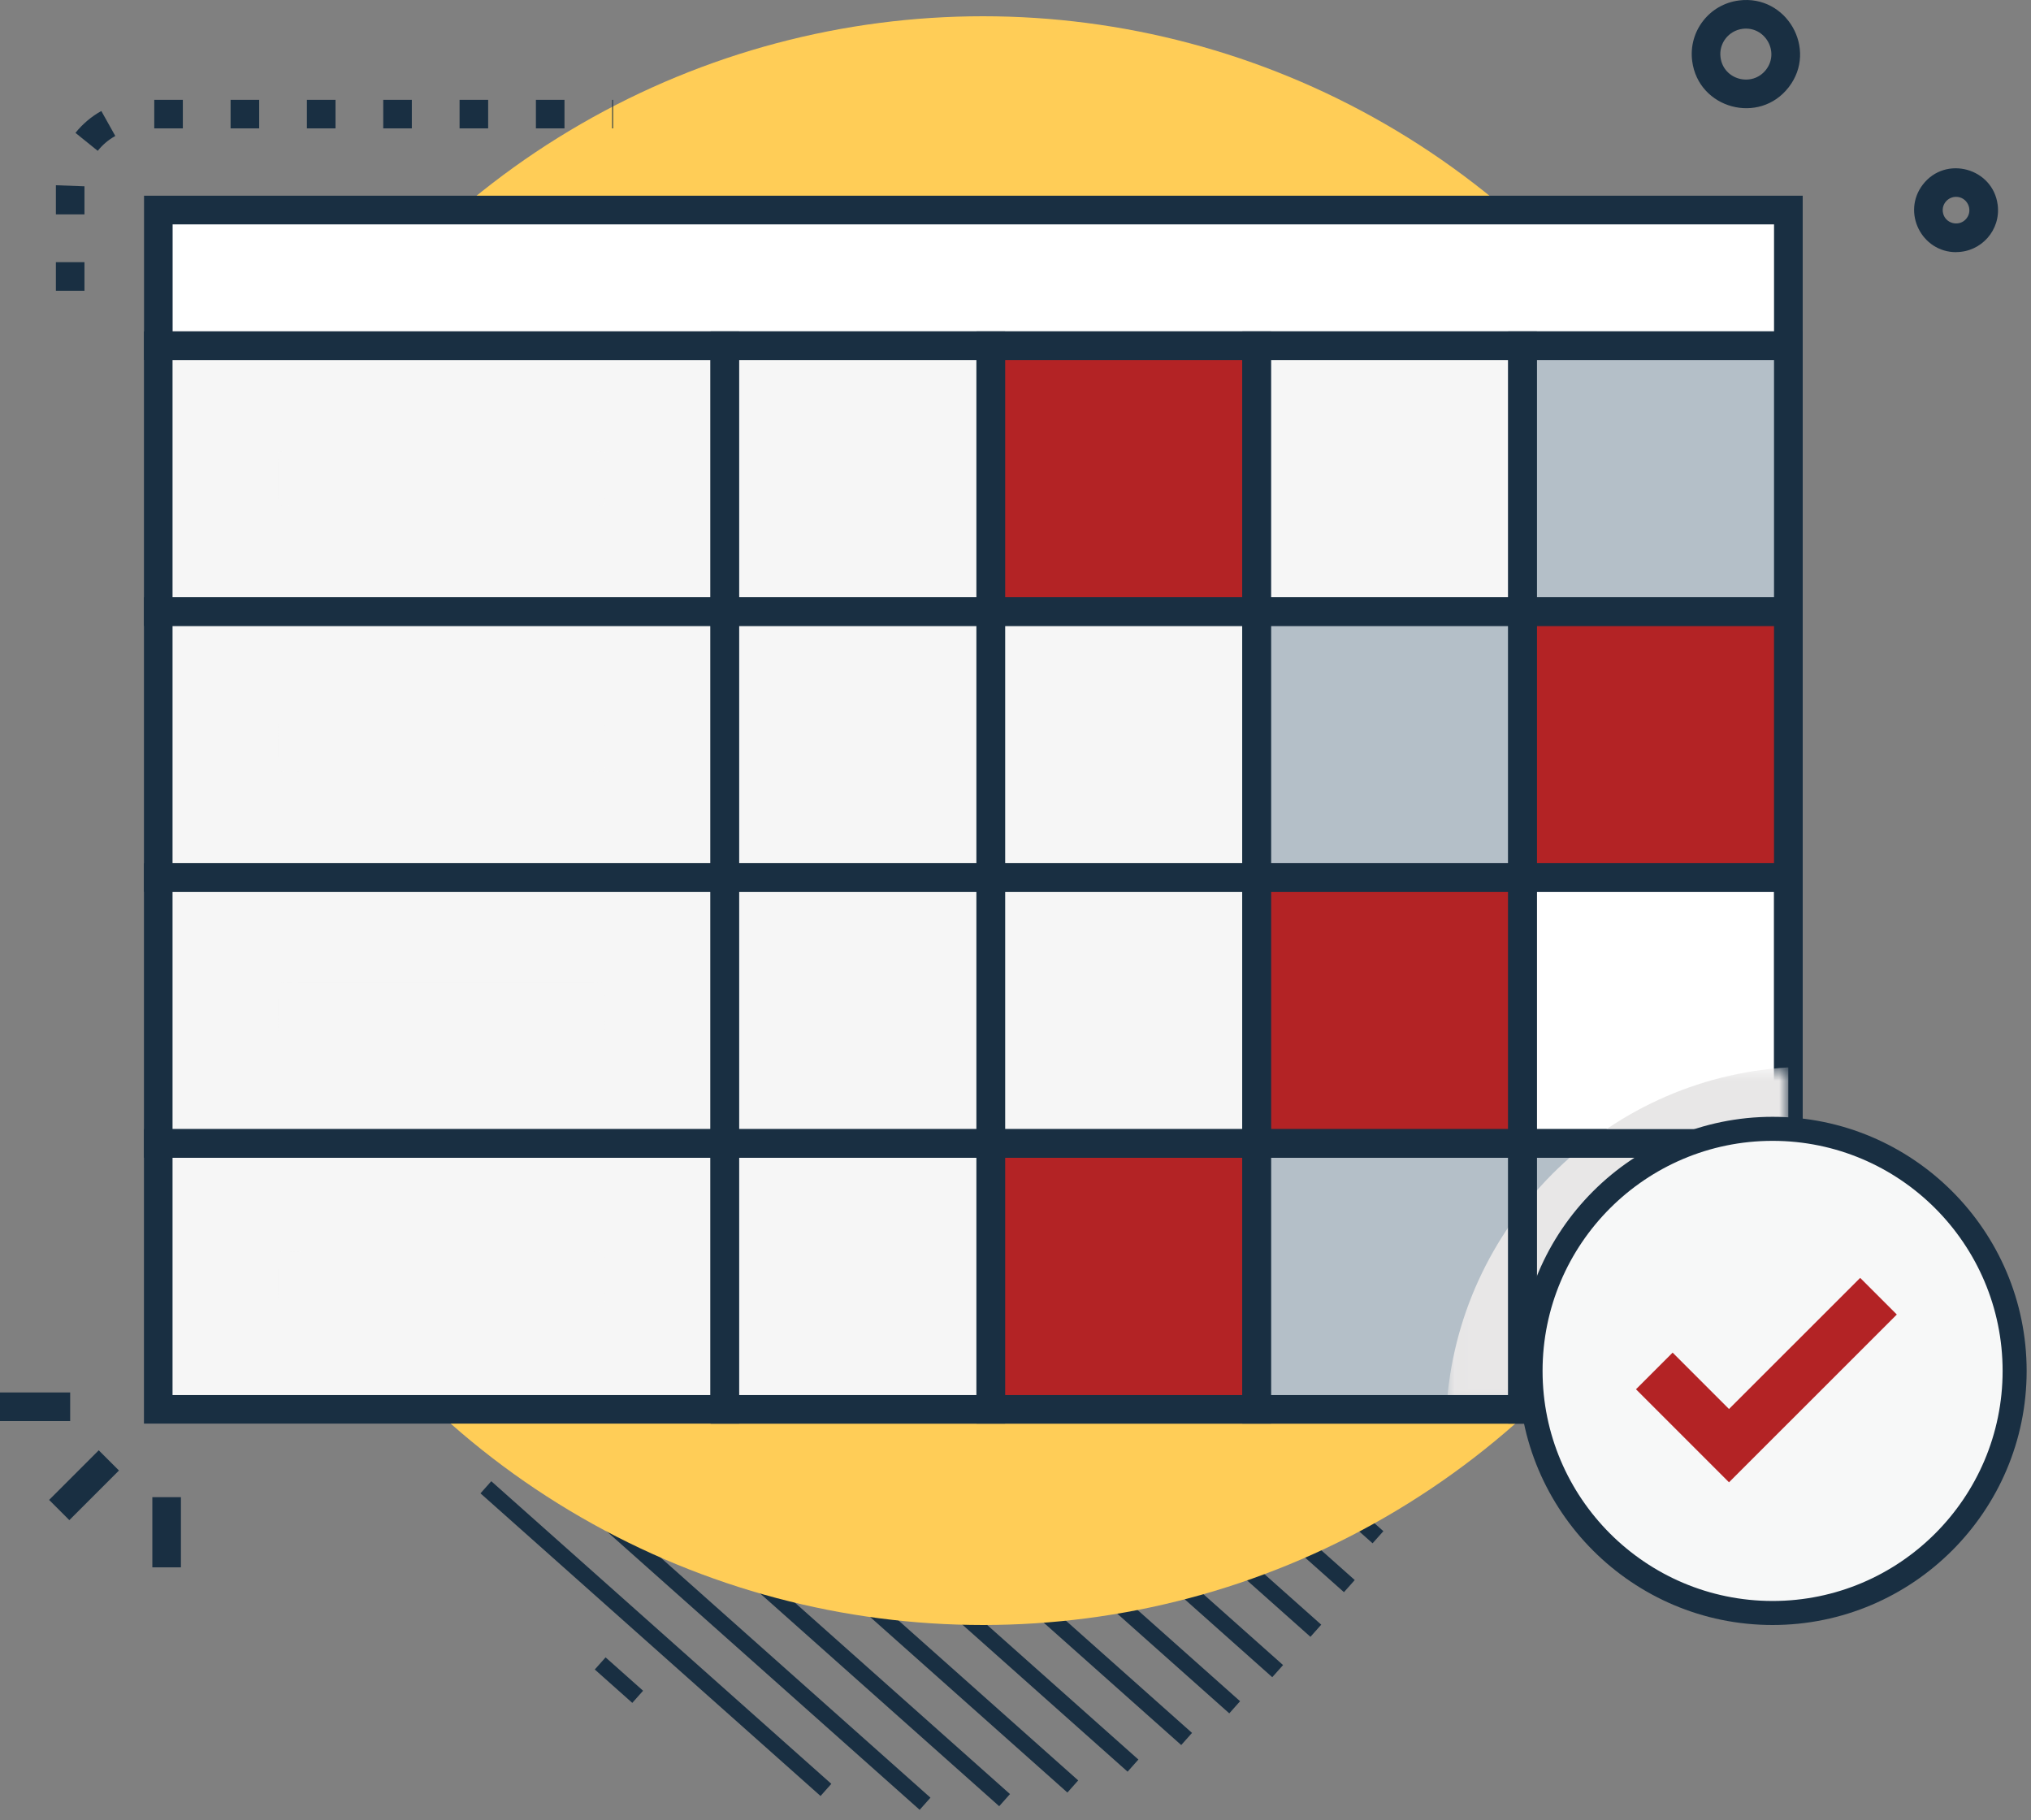 <svg width="125" height="112" viewBox="0 0 125 112" fill="none" xmlns="http://www.w3.org/2000/svg">
<rect x="0" y="0" width="125" height="112" fill="#808080" stroke="none"/>
<path d="M68.919 52.99L84.574 66.92" stroke="#192F42" stroke-miterlimit="10"/>
<path d="M61.745 51.183L87.202 73.834" stroke="#192F42" stroke-miterlimit="10"/>
<path d="M56.391 51L88.007 79.13" stroke="#192F42" stroke-miterlimit="10"/>
<path d="M51.905 51.585L87.946 83.655" stroke="#192F42" stroke-miterlimit="10"/>
<path d="M47.988 52.678L87.315 87.672" stroke="#192F42" stroke-miterlimit="10"/>
<path d="M44.511 54.161L86.246 91.298" stroke="#192F42" stroke-miterlimit="10"/>
<path d="M41.4 55.973L84.809 94.599" stroke="#192F42" stroke-miterlimit="10"/>
<path d="M38.616 58.073L83.047 97.607" stroke="#192F42" stroke-miterlimit="10"/>
<path d="M36.129 60.438L80.985 100.354" stroke="#192F42" stroke-miterlimit="10"/>
<path d="M33.934 63.063L78.635 102.839" stroke="#192F42" stroke-miterlimit="10"/>
<path d="M32.03 65.948L75.99 105.064" stroke="#192F42" stroke-miterlimit="10"/>
<path d="M30.438 69.112L73.032 107.014" stroke="#192F42" stroke-miterlimit="10"/>
<path d="M29.193 72.58L69.731 108.653" stroke="#192F42" stroke-miterlimit="10"/>
<path d="M28.349 76.408L66.027 109.937" stroke="#192F42" stroke-miterlimit="10"/>
<path d="M28 80.675L61.829 110.778" stroke="#192F42" stroke-miterlimit="10"/>
<path d="M28.349 85.565L56.934 111" stroke="#192F42" stroke-miterlimit="10"/>
<path d="M29.904 91.525L50.833 110.149" stroke="#192F42" stroke-miterlimit="10"/>
<path d="M36.939 102.365L39.247 104.419" stroke="#192F42" stroke-miterlimit="10"/>
<circle cx="60.5" cy="50.5" r="49.5" fill="#FFCD57"/>
<g style="mix-blend-mode:multiply">
<mask id="mask0_30_1016" style="mask-type:luminance" maskUnits="userSpaceOnUse" x="44" y="21" width="67" height="66">
<path d="M110.069 21.273H44.619V86.722H110.069V21.273Z" fill="white"/>
</mask>
<g mask="url(#mask0_30_1016)">
<path d="M110.064 21.273H44.614V86.722H110.064V21.273Z" fill="#F6F6F6"/>
</g>
</g>
<path d="M110.069 54H93.706V70.364H110.069V54Z" fill="#B4BFC8"/>
<path d="M110 13H10V87H110V13Z" fill="white"/>
<g style="mix-blend-mode:multiply">
<mask id="mask1_30_1016" style="mask-type:luminance" maskUnits="userSpaceOnUse" x="9" y="21" width="36" height="17">
<path d="M44.619 21.273H9.745V37.636H44.619V21.273Z" fill="white"/>
</mask>
<g mask="url(#mask1_30_1016)">
<path d="M44.619 21.273H9.745V37.636H44.619V21.273Z" fill="#F6F6F6"/>
</g>
</g>
<g style="mix-blend-mode:multiply">
<mask id="mask2_30_1016" style="mask-type:luminance" maskUnits="userSpaceOnUse" x="9" y="37" width="36" height="17">
<path d="M44.619 37.636H9.745V54H44.619V37.636Z" fill="white"/>
</mask>
<g mask="url(#mask2_30_1016)">
<path d="M44.619 37.636H9.745V54H44.619V37.636Z" fill="#F6F6F6"/>
</g>
</g>
<g style="mix-blend-mode:multiply">
<mask id="mask3_30_1016" style="mask-type:luminance" maskUnits="userSpaceOnUse" x="9" y="53" width="36" height="18">
<path d="M44.619 54H9.745V70.364H44.619V54Z" fill="white"/>
</mask>
<g mask="url(#mask3_30_1016)">
<path d="M44.619 54H9.745V70.364H44.619V54Z" fill="#F6F6F6"/>
</g>
</g>
<g style="mix-blend-mode:multiply">
<mask id="mask4_30_1016" style="mask-type:luminance" maskUnits="userSpaceOnUse" x="9" y="70" width="36" height="17">
<path d="M44.619 70.364H9.745V86.727H44.619V70.364Z" fill="white"/>
</mask>
<g mask="url(#mask4_30_1016)">
<path d="M44.619 70.364H9.745V86.727H44.619V70.364Z" fill="#F6F6F6"/>
</g>
</g>
<path d="M110.949 22.152H8.865V12.044H110.949V22.152ZM10.624 20.393H109.185V13.808H10.624V20.393Z" fill="#192F42"/>
<path d="M45.494 38.516H8.86V20.393H45.494V38.516ZM10.619 36.757H43.73V22.157H10.619V36.757Z" fill="#192F42"/>
<path d="M45.494 54.88H8.86V36.757H45.494V54.88ZM10.619 53.12H43.73V38.521H10.619V53.12Z" fill="#192F42"/>
<path d="M45.494 71.243H8.86V53.12H45.494V71.243ZM10.619 69.484H43.73V54.88H10.619V69.484Z" fill="#192F42"/>
<path d="M45.494 87.607H8.86V69.484H45.494V87.607ZM10.619 85.848H43.73V71.248H10.619V85.848Z" fill="#192F42"/>
<path d="M110.949 87.607H43.735V20.398H110.949V87.607ZM45.499 85.848H109.19V22.157H45.499V85.848Z" fill="#192F42"/>
<g style="mix-blend-mode:multiply">
<mask id="mask5_30_1016" style="mask-type:luminance" maskUnits="userSpaceOnUse" x="44" y="21" width="17" height="17">
<path d="M60.978 21.273H44.619V37.636H60.978V21.273Z" fill="white"/>
</mask>
<g mask="url(#mask5_30_1016)">
<path d="M60.978 21.273H44.614V37.636H60.978V21.273Z" fill="#F6F6F6"/>
</g>
</g>
<path d="M77.342 21.273H60.978V37.636H77.342V21.273Z" fill="#B32325"/>
<path d="M110.069 21.273H93.706V37.636H110.069V21.273Z" fill="#B4BFC8"/>
<g style="mix-blend-mode:multiply">
<mask id="mask6_30_1016" style="mask-type:luminance" maskUnits="userSpaceOnUse" x="44" y="37" width="17" height="17">
<path d="M60.978 37.636H44.619V54H60.978V37.636Z" fill="white"/>
</mask>
<g mask="url(#mask6_30_1016)">
<path d="M60.978 37.636H44.614V54H60.978V37.636Z" fill="#F6F6F6"/>
</g>
</g>
<g style="mix-blend-mode:multiply">
<mask id="mask7_30_1016" style="mask-type:luminance" maskUnits="userSpaceOnUse" x="60" y="37" width="18" height="17">
<path d="M77.342 37.636H60.978V54H77.342V37.636Z" fill="white"/>
</mask>
<g mask="url(#mask7_30_1016)">
<path d="M77.342 37.636H60.978V54H77.342V37.636Z" fill="#F6F6F6"/>
</g>
</g>
<path d="M93.706 37.636H77.342V54H93.706V37.636Z" fill="#B4BFC8"/>
<path d="M110.069 37.636H93.706V54H110.069V37.636Z" fill="#B32325"/>
<g style="mix-blend-mode:multiply">
<mask id="mask8_30_1016" style="mask-type:luminance" maskUnits="userSpaceOnUse" x="44" y="53" width="17" height="18">
<path d="M60.978 54H44.619V70.364H60.978V54Z" fill="white"/>
</mask>
<g mask="url(#mask8_30_1016)">
<path d="M60.978 54H44.614V70.364H60.978V54Z" fill="#F6F6F6"/>
</g>
</g>
<g style="mix-blend-mode:multiply">
<mask id="mask9_30_1016" style="mask-type:luminance" maskUnits="userSpaceOnUse" x="60" y="53" width="18" height="18">
<path d="M77.342 54H60.978V70.364H77.342V54Z" fill="white"/>
</mask>
<g mask="url(#mask9_30_1016)">
<path d="M77.342 54H60.978V70.364H77.342V54Z" fill="#F6F6F6"/>
</g>
</g>
<path d="M93.706 54H77.342V70.364H93.706V54Z" fill="#B32325"/>
<g style="mix-blend-mode:multiply">
<mask id="mask10_30_1016" style="mask-type:luminance" maskUnits="userSpaceOnUse" x="44" y="70" width="17" height="17">
<path d="M60.978 70.364H44.619V86.727H60.978V70.364Z" fill="white"/>
</mask>
<g mask="url(#mask10_30_1016)">
<path d="M60.978 70.364H44.614V86.727H60.978V70.364Z" fill="#F6F6F6"/>
</g>
</g>
<path d="M77.342 70.364H60.978V86.727H77.342V70.364Z" fill="#B32325"/>
<path d="M93.706 70.364H77.342V86.727H93.706V70.364Z" fill="#B4BFC8"/>
<path d="M110.069 70.364H93.706V86.727H110.069V70.364Z" fill="#B4BFC8"/>
<g style="mix-blend-mode:multiply">
<mask id="mask11_30_1016" style="mask-type:luminance" maskUnits="userSpaceOnUse" x="17" y="27" width="21" height="5">
<path d="M37.224 27.774H17.14V31.14H37.224V27.774Z" fill="white"/>
</mask>
<g mask="url(#mask11_30_1016)">
<path d="M37.219 27.774H17.135V31.14H37.219V27.774Z" fill="#F6F6F6"/>
</g>
</g>
<g style="mix-blend-mode:multiply">
<mask id="mask12_30_1016" style="mask-type:luminance" maskUnits="userSpaceOnUse" x="17" y="44" width="21" height="4">
<path d="M37.224 44.133H17.14V47.499H37.224V44.133Z" fill="white"/>
</mask>
<g mask="url(#mask12_30_1016)">
<path d="M37.219 44.133H17.135V47.499H37.219V44.133Z" fill="#F6F6F6"/>
</g>
</g>
<g style="mix-blend-mode:multiply">
<mask id="mask13_30_1016" style="mask-type:luminance" maskUnits="userSpaceOnUse" x="17" y="60" width="21" height="4">
<path d="M37.224 60.496H17.14V63.862H37.224V60.496Z" fill="white"/>
</mask>
<g mask="url(#mask13_30_1016)">
<path d="M37.219 60.496H17.135V63.862H37.219V60.496Z" fill="#F6F6F6"/>
</g>
</g>
<g style="mix-blend-mode:multiply">
<mask id="mask14_30_1016" style="mask-type:luminance" maskUnits="userSpaceOnUse" x="17" y="77" width="21" height="4">
<path d="M37.224 77.012H17.14V80.378H37.224V77.012Z" fill="white"/>
</mask>
<g mask="url(#mask14_30_1016)">
<path d="M37.219 77.012H17.135V80.378H37.219V77.012Z" fill="#F6F6F6"/>
</g>
</g>
<g style="mix-blend-mode:multiply">
<mask id="mask15_30_1016" style="mask-type:luminance" maskUnits="userSpaceOnUse" x="77" y="21" width="17" height="17">
<path d="M93.706 21.273H77.342V37.636H93.706V21.273Z" fill="white"/>
</mask>
<g mask="url(#mask15_30_1016)">
<path d="M93.706 21.273H77.342V37.636H93.706V21.273Z" fill="#F6F6F6"/>
</g>
</g>
<path d="M61.858 38.516H43.735V20.393H61.858V38.516ZM45.494 36.757H60.094V22.157H45.494V36.757Z" fill="#192F42"/>
<path d="M78.222 38.516H60.099V20.393H78.222V38.516ZM61.858 36.757H76.457V22.157H61.858V36.757Z" fill="#192F42"/>
<path d="M110.949 38.516H92.826V20.393H110.949V38.516ZM94.585 36.757H109.184V22.157H94.585V36.757Z" fill="#192F42"/>
<path d="M61.858 54.88H43.735V36.757H61.858V54.88ZM45.494 53.12H60.094V38.521H45.494V53.12Z" fill="#192F42"/>
<path d="M78.222 54.88H60.099V36.757H78.222V54.88ZM61.858 53.12H76.457V38.521H61.858V53.12Z" fill="#192F42"/>
<path d="M94.585 54.88H76.462V36.757H94.585V54.88ZM78.222 53.12H92.821V38.521H78.222V53.12Z" fill="#192F42"/>
<path d="M110.949 54.88H92.826V36.757H110.949V54.88ZM94.585 53.12H109.184V38.521H94.585V53.12Z" fill="#192F42"/>
<path d="M61.858 71.243H43.735V53.12H61.858V71.243ZM45.494 69.484H60.094V54.88H45.494V69.484Z" fill="#192F42"/>
<path d="M78.222 71.243H60.099V53.12H78.222V71.243ZM61.858 69.484H76.457V54.88H61.858V69.484Z" fill="#192F42"/>
<path d="M94.585 71.243H76.462V53.12H94.585V71.243ZM78.222 69.484H92.821V54.88H78.222V69.484Z" fill="#192F42"/>
<path d="M110.949 71.243H92.826V53.12H110.949V71.243ZM94.585 69.484H109.184V54.88H94.585V69.484Z" fill="#192F42"/>
<path d="M61.858 87.607H43.735V69.484H61.858V87.607ZM45.494 85.848H60.094V71.248H45.494V85.848Z" fill="#192F42"/>
<path d="M78.222 87.607H60.099V69.484H78.222V87.607ZM61.858 85.848H76.457V71.248H61.858V85.848Z" fill="#192F42"/>
<path d="M94.585 38.516H76.462V20.393H94.585V38.516ZM78.222 36.757H92.821V22.157H78.222V36.757Z" fill="#192F42"/>
<path d="M104.147 3.754C103.912 1.926 105.199 0.26 107.027 0.029C109.961 -0.349 111.897 3.032 110.089 5.366C108.285 7.705 104.526 6.693 104.147 3.754ZM105.892 3.528C106.069 4.919 107.843 5.385 108.693 4.29C109.543 3.189 108.629 1.597 107.248 1.774C106.388 1.887 105.779 2.668 105.892 3.528Z" fill="#192F42"/>
<path d="M120.389 15.518C118.266 15.518 117.033 13.061 118.345 11.356C119.75 9.538 122.659 10.344 122.949 12.604C123.15 14.152 121.942 15.513 120.389 15.513M120.389 12.113C119.892 12.113 119.509 12.55 119.573 13.037C119.666 13.764 120.595 14.005 121.037 13.435C121.45 12.899 121.067 12.113 120.389 12.113Z" fill="#192F42"/>
<path d="M6.077 89.249L3.023 92.303L4.267 93.547L7.321 90.493L6.077 89.249Z" fill="#192F42"/>
<path d="M11.135 92.133H9.376V96.452H11.135V92.133Z" fill="#192F42"/>
<path d="M4.319 85.69H0V87.45H4.319V85.69Z" fill="#192F42"/>
<path d="M5.199 17.892H3.44V16.133H5.199V17.892ZM5.199 13.194H3.44C3.44 11.548 3.44 11.543 3.44 11.4L5.199 11.464C5.199 11.587 5.199 11.543 5.199 13.194ZM6.015 9.282L4.644 8.177C5.086 7.626 5.622 7.174 6.236 6.83L7.096 8.368C6.678 8.599 6.314 8.909 6.015 9.282ZM37.73 7.901H37.676V6.142H37.73V7.901ZM34.742 7.901H32.983V6.142H34.742V7.901ZM30.044 7.901H28.285V6.142H30.044V7.901ZM25.346 7.901H23.587V6.142H25.346V7.901ZM20.649 7.901H18.889V6.142H20.649V7.901ZM15.951 7.901H14.192V6.142H15.951V7.901ZM11.253 7.901H9.494V6.142H11.253V7.901Z" fill="#192F42"/>
<g style="mix-blend-mode:multiply">
<mask id="mask16_30_1016" style="mask-type:luminance" maskUnits="userSpaceOnUse" x="89" y="65" width="22" height="22">
<path d="M110.069 65.685H89.027V86.722H110.069V65.685Z" fill="white"/>
</mask>
<g mask="url(#mask16_30_1016)">
<path d="M110.064 65.685V86.722H89.022C89.691 75.489 98.723 66.359 110.064 65.685Z" fill="#E8E7E7"/>
</g>
</g>
<path d="M94.585 87.607H76.462V69.484H94.585V87.607ZM78.222 85.848H92.821V71.248H78.222V85.848Z" fill="#192F42"/>
<path d="M110.949 87.607H92.826V69.484H110.949V87.607ZM94.585 85.848H109.184V71.248H94.585V85.848Z" fill="#192F42"/>
<path d="M94.202 84.364C94.202 92.59 100.87 99.258 109.096 99.258C117.322 99.258 123.99 92.59 123.99 84.364C123.99 76.138 117.322 69.469 109.096 69.469C100.87 69.469 94.202 76.138 94.202 84.364Z" fill="#F7F8F8"/>
<path d="M109.096 100C100.472 100 93.46 92.988 93.46 84.364C93.46 75.74 100.477 68.727 109.096 68.727C117.715 68.727 124.732 75.74 124.732 84.364C124.732 92.988 117.715 100 109.096 100ZM109.096 70.206C101.288 70.206 94.939 76.555 94.939 84.364C94.939 92.172 101.288 98.521 109.096 98.521C116.904 98.521 123.253 92.172 123.253 84.364C123.253 76.555 116.904 70.206 109.096 70.206Z" fill="#192F42"/>
<path d="M106.413 91.219L100.688 85.494L102.944 83.238L106.413 86.708L114.487 78.639L116.742 80.894L106.413 91.219Z" fill="#B32325"/>
</svg>
